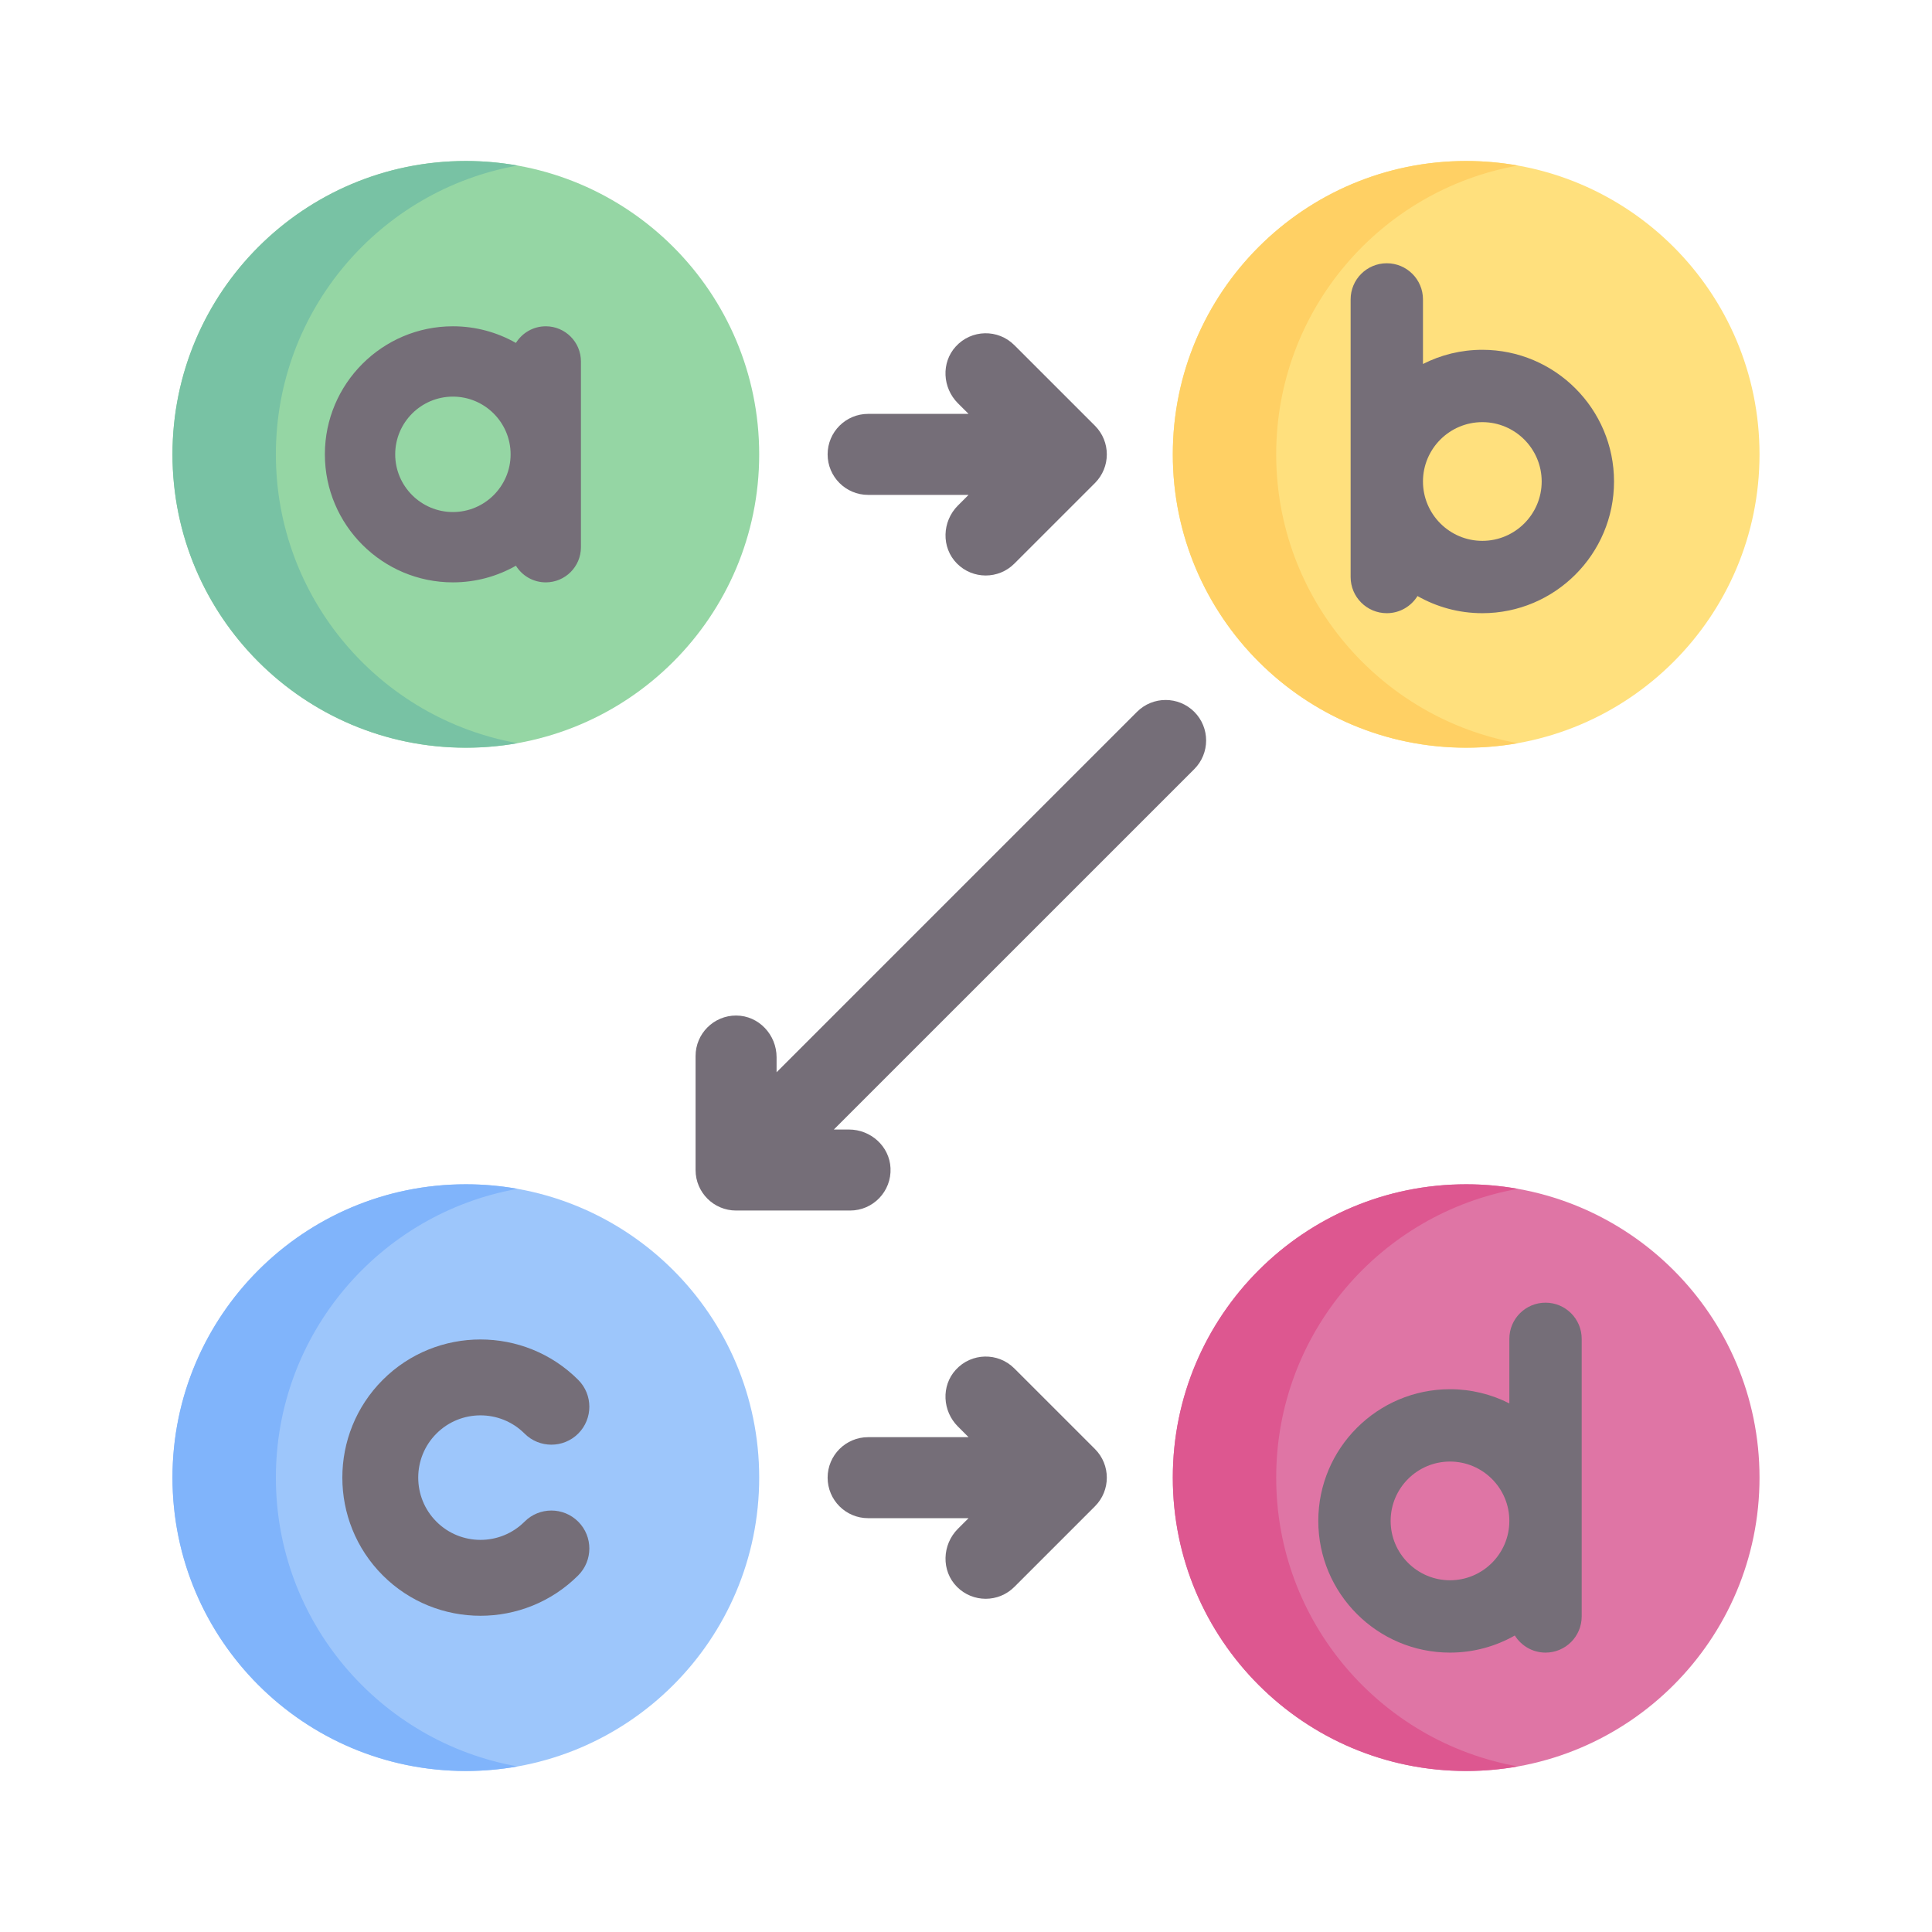 <svg xmlns="http://www.w3.org/2000/svg" width="72" height="72" viewBox="0 0 72 72" fill="none"><g clip-path="url(#clip0_355_2433)"><path d="M32.352 18.443H36.095L35.699 18.839C35.106 19.431 35.072 20.404 35.662 21C35.957 21.298 36.346 21.447 36.734 21.447C37.12 21.447 37.507 21.3 37.801 21.005L40.806 18.001C41.395 17.411 41.395 16.456 40.806 15.866L37.801 12.862C37.195 12.255 36.201 12.273 35.617 12.915C35.07 13.516 35.123 14.452 35.697 15.027L36.095 15.424H32.352C31.519 15.424 30.843 16.1 30.843 16.933C30.843 17.767 31.519 18.443 32.352 18.443Z" fill="#756E78"></path><path d="M42.373 26.528L28.941 39.96V39.4C28.941 38.562 28.277 37.85 27.438 37.846C27.019 37.844 26.639 38.013 26.364 38.288C26.091 38.561 25.922 38.938 25.922 39.355V43.604C25.922 44.437 26.598 45.113 27.431 45.113H31.68C32.538 45.113 33.228 44.397 33.187 43.531C33.149 42.719 32.45 42.094 31.637 42.094H31.075L44.507 28.663C45.096 28.073 45.096 27.117 44.507 26.528C43.917 25.939 42.962 25.939 42.373 26.528Z" fill="#756E78"></path><path d="M32.352 56.578H36.095L35.699 56.973C35.106 57.566 35.072 58.539 35.662 59.135C35.957 59.433 36.346 59.582 36.734 59.582C37.12 59.582 37.507 59.434 37.801 59.14L40.806 56.135C41.395 55.546 41.395 54.59 40.806 54.001L37.801 50.997C37.195 50.39 36.201 50.408 35.617 51.05C35.07 51.651 35.123 52.587 35.697 53.161L36.095 53.559H32.352C31.519 53.559 30.843 54.235 30.843 55.068C30.843 55.902 31.519 56.578 32.352 56.578Z" fill="#756E78"></path><path d="M54.64 27.865C60.677 27.865 65.572 22.97 65.572 16.933C65.572 10.895 60.677 6 54.64 6C48.602 6 43.707 10.895 43.707 16.933C43.707 22.97 48.602 27.865 54.64 27.865Z" fill="#FFE07D"></path><path d="M56.567 27.695C55.942 27.807 55.297 27.864 54.64 27.864C48.602 27.864 43.707 22.97 43.707 16.932C43.707 10.894 48.602 6 54.64 6C55.297 6 55.942 6.058 56.567 6.17C51.448 7.079 47.56 11.551 47.56 16.932C47.56 22.312 51.448 26.785 56.567 27.695Z" fill="#FFD064"></path><path d="M54.64 66C60.677 66 65.572 61.105 65.572 55.067C65.572 49.029 60.677 44.135 54.64 44.135C48.602 44.135 43.707 49.029 43.707 55.067C43.707 61.105 48.602 66 54.64 66Z" fill="#DF75A5"></path><path d="M56.567 65.829C55.942 65.941 55.297 65.999 54.64 65.999C48.602 65.999 43.707 61.104 43.707 55.066C43.707 49.029 48.602 44.135 54.64 44.135C55.297 44.135 55.942 44.193 56.567 44.305C51.448 45.214 47.56 49.686 47.56 55.066C47.56 60.447 51.448 64.92 56.567 65.829Z" fill="#DD5790"></path><path d="M17.36 27.865C23.398 27.865 28.293 22.97 28.293 16.933C28.293 10.895 23.398 6 17.36 6C11.323 6 6.428 10.895 6.428 16.933C6.428 22.97 11.323 27.865 17.36 27.865Z" fill="#95D6A4"></path><path d="M19.288 27.695C18.663 27.807 18.018 27.864 17.361 27.864C11.323 27.864 6.428 22.97 6.428 16.932C6.428 10.894 11.323 6 17.361 6C18.018 6 18.663 6.058 19.288 6.17C14.169 7.079 10.281 11.551 10.281 16.932C10.281 22.312 14.169 26.785 19.288 27.695Z" fill="#78C2A4"></path><path d="M17.36 66C23.398 66 28.293 61.105 28.293 55.067C28.293 49.029 23.398 44.135 17.36 44.135C11.323 44.135 6.428 49.029 6.428 55.067C6.428 61.105 11.323 66 17.36 66Z" fill="#9DC6FB"></path><path d="M19.288 65.829C18.663 65.941 18.018 65.999 17.361 65.999C11.323 65.999 6.428 61.104 6.428 55.066C6.428 49.029 11.323 44.135 17.361 44.135C18.018 44.135 18.663 44.193 19.288 44.305C14.169 45.214 10.281 49.686 10.281 55.066C10.281 60.447 14.169 64.92 19.288 65.829Z" fill="#80B4FB"></path><path d="M20.34 12.16C19.869 12.16 19.458 12.409 19.227 12.78C18.533 12.386 17.732 12.16 16.879 12.16C14.248 12.16 12.107 14.301 12.107 16.932C12.107 19.563 14.248 21.703 16.879 21.703C17.732 21.703 18.533 21.477 19.227 21.083C19.458 21.455 19.869 21.703 20.34 21.703C21.063 21.703 21.65 21.116 21.65 20.393V13.471C21.65 12.747 21.063 12.16 20.34 12.16ZM16.879 19.082C15.693 19.082 14.728 18.117 14.728 16.932C14.728 15.746 15.693 14.781 16.879 14.781C18.064 14.781 19.029 15.746 19.029 16.932C19.029 18.117 18.064 19.082 16.879 19.082Z" fill="#756E78"></path><path d="M55.242 13.036C54.446 13.036 53.695 13.227 53.03 13.565V11.158C53.03 10.414 52.426 9.811 51.682 9.811C50.937 9.811 50.334 10.414 50.334 11.158V21.504C50.334 22.248 50.938 22.852 51.682 22.852C52.166 22.852 52.588 22.596 52.826 22.213C53.54 22.619 54.364 22.852 55.242 22.852C57.948 22.852 60.15 20.65 60.15 17.944C60.15 15.237 57.948 13.036 55.242 13.036ZM55.242 20.156C54.022 20.156 53.03 19.163 53.03 17.944C53.03 16.724 54.022 15.732 55.242 15.732C56.462 15.732 57.454 16.724 57.454 17.944C57.454 19.163 56.462 20.156 55.242 20.156Z" fill="#756E78"></path><path d="M49.129 56.68C49.129 59.386 51.331 61.588 54.037 61.588C54.915 61.588 55.739 61.355 56.453 60.95C56.691 61.332 57.114 61.588 57.597 61.588C58.342 61.588 58.945 60.984 58.945 60.24V49.895C58.945 49.15 58.342 48.547 57.597 48.547C56.853 48.547 56.249 49.15 56.249 49.895V52.301C55.584 51.964 54.833 51.772 54.037 51.772C51.331 51.772 49.129 53.974 49.129 56.68ZM51.825 56.68C51.825 55.46 52.818 54.468 54.037 54.468C55.257 54.468 56.249 55.46 56.249 56.68C56.249 57.9 55.257 58.892 54.037 58.892C52.818 58.892 51.825 57.9 51.825 56.68Z" fill="#756E78"></path><path d="M17.906 60.215C16.587 60.215 15.268 59.713 14.264 58.709C12.256 56.7 12.256 53.432 14.264 51.424C16.272 49.416 19.54 49.416 21.549 51.424C22.101 51.977 22.101 52.872 21.549 53.425C20.996 53.977 20.1 53.977 19.548 53.425C18.643 52.52 17.17 52.52 16.265 53.425C15.36 54.33 15.36 55.803 16.265 56.708C17.17 57.613 18.643 57.613 19.548 56.708C20.1 56.155 20.996 56.155 21.549 56.708C22.101 57.26 22.101 58.156 21.549 58.709C20.544 59.713 19.225 60.215 17.906 60.215Z" fill="#756E78"></path></g><defs><clipPath id="clip0_355_2433"><rect width="60" height="60" fill="white" transform="translate(6 6)"></rect></clipPath></defs></svg>